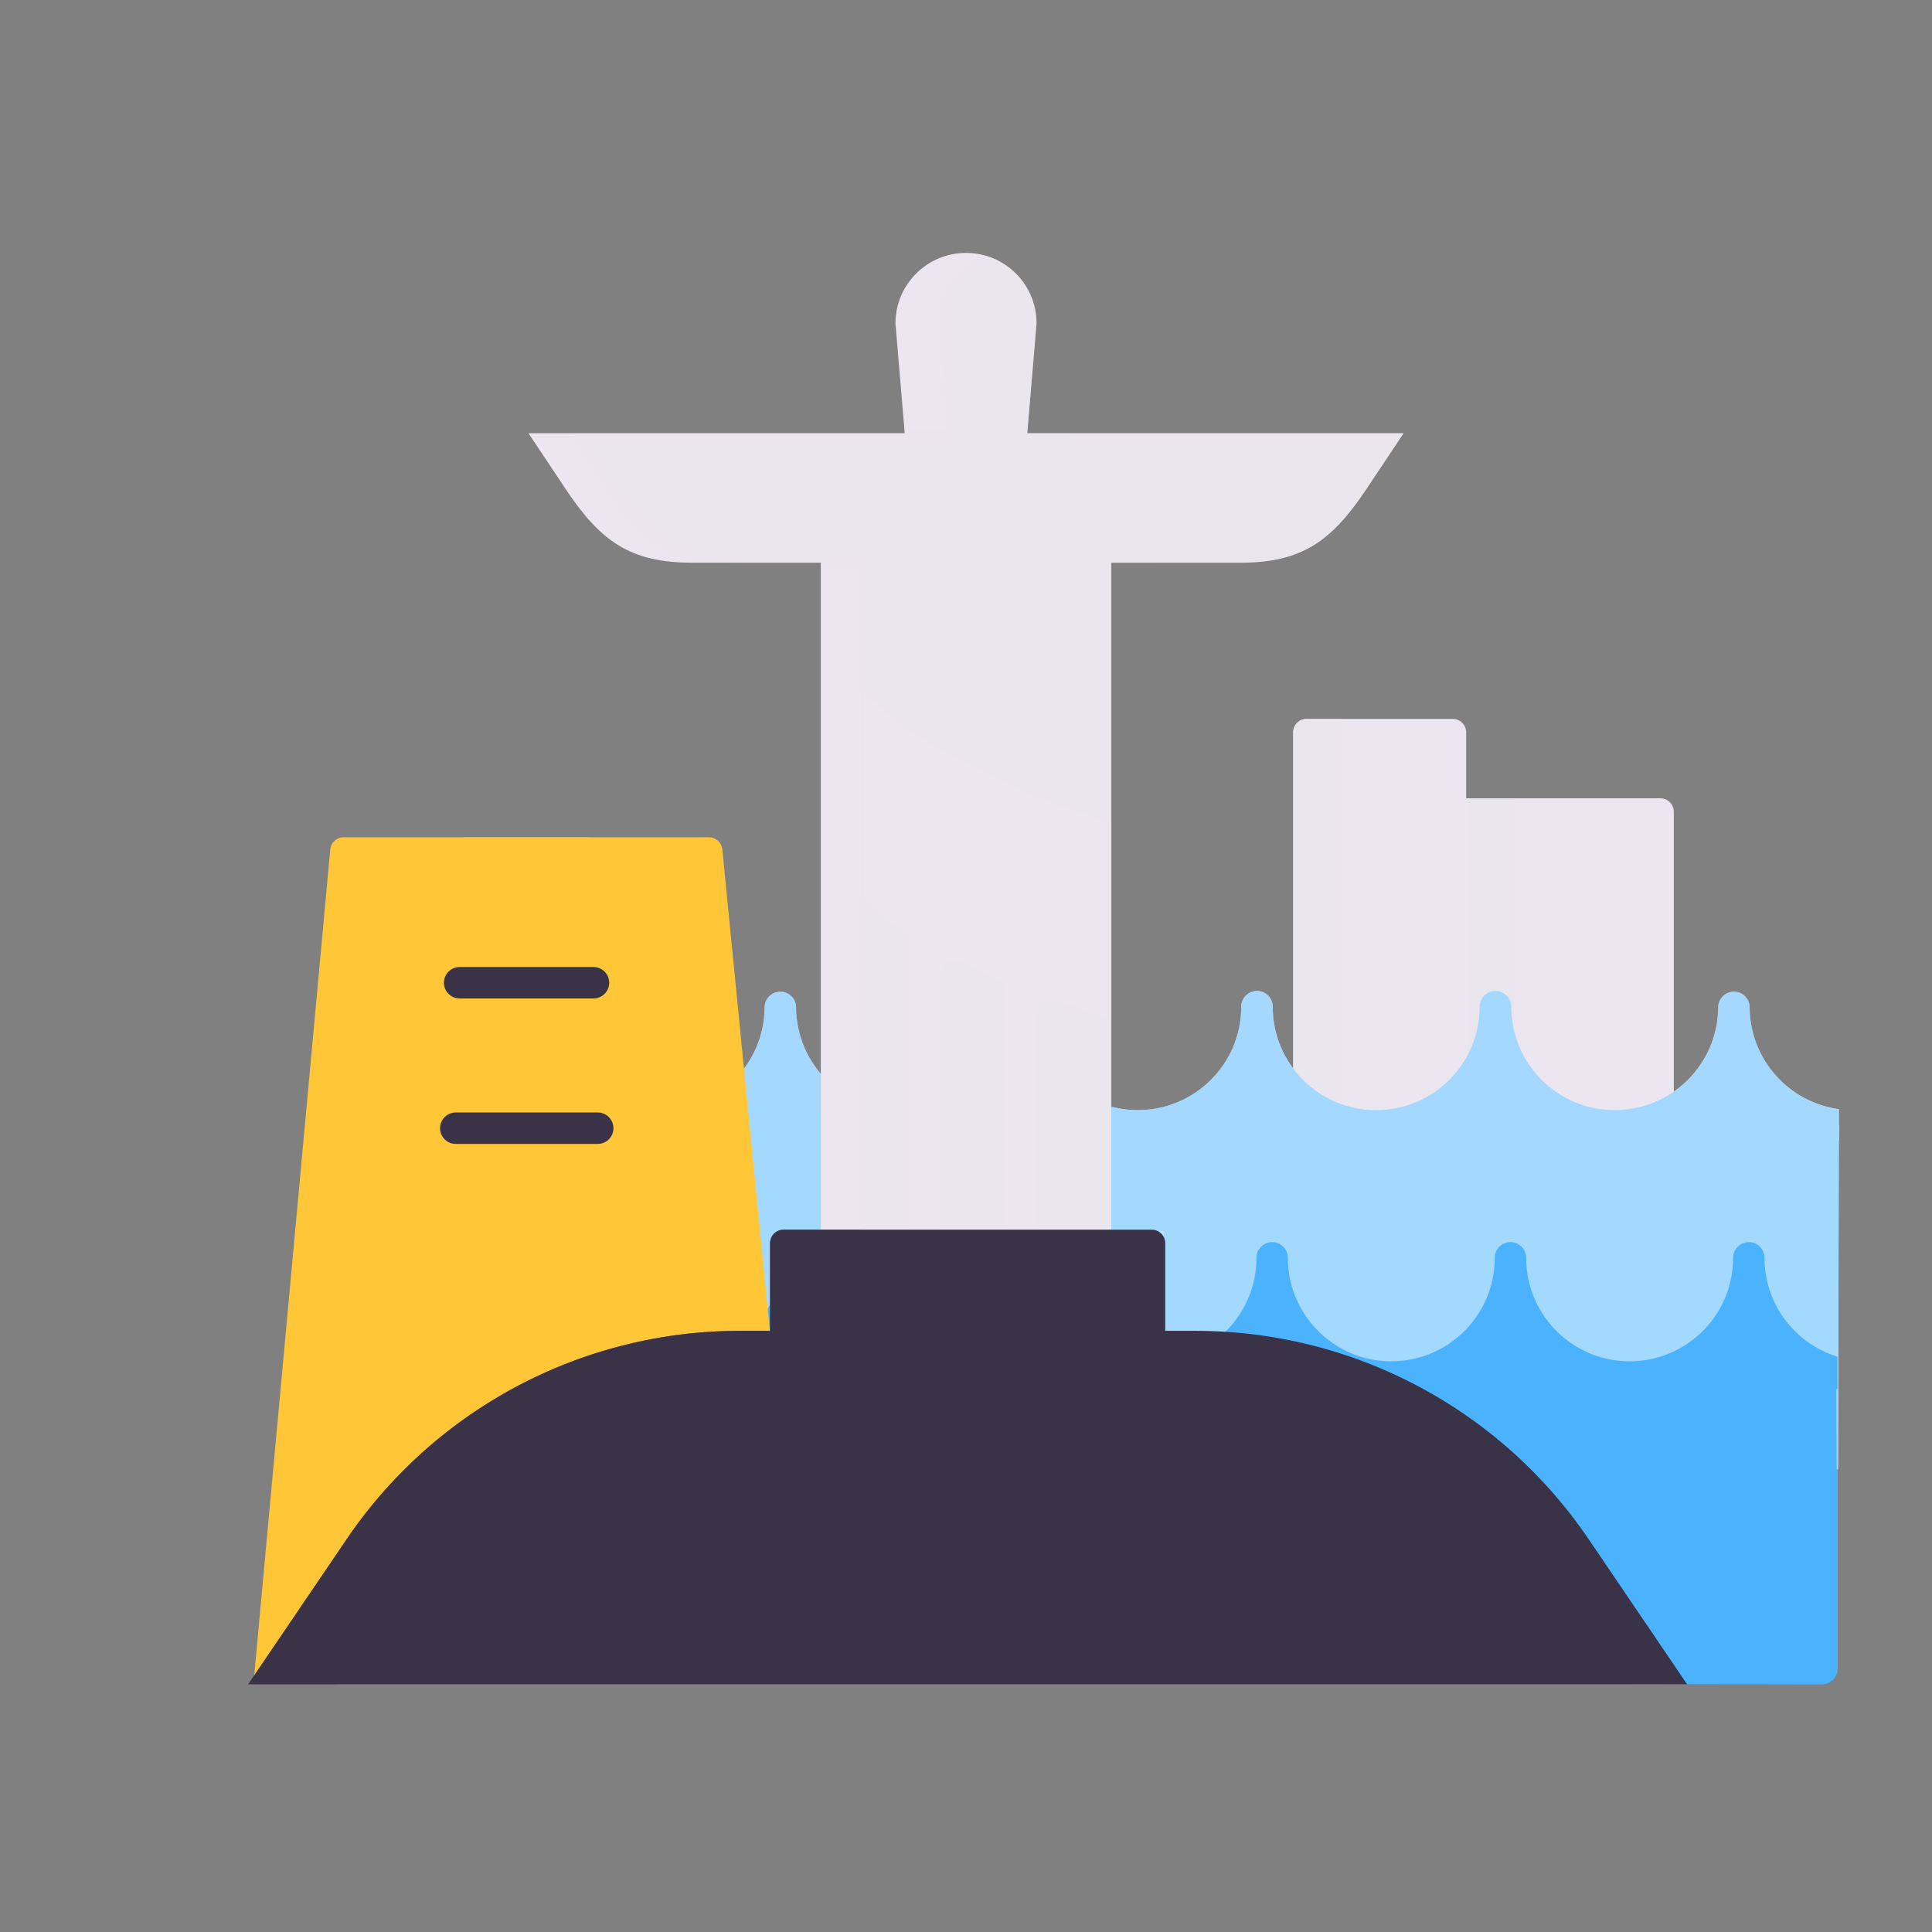 <svg xmlns="http://www.w3.org/2000/svg" width="430" height="430" style="width:100%;height:100%;transform:translate3d(0,0,0);content-visibility:visible" viewBox="0 0 430 430"><rect x="0" y="0" width="430" height="430" fill="#808080" stroke="none"/><defs><clipPath id="i"><path d="M0 0h430v430H0z"/></clipPath><clipPath id="x"><path d="M0 0h430v430H0z"/></clipPath><clipPath id="B"><path d="M0 0h430v430H0z"/></clipPath><clipPath id="A"><path d="M0 0h430v430H0z"/></clipPath><clipPath id="z"><path fill="#fff"/></clipPath><clipPath id="y"><path fill="#fff"/></clipPath><clipPath id="q"><path d="M0 0h430v430H0z"/></clipPath><clipPath id="r"><path d="M0 0h430v430H0z"/></clipPath><clipPath id="u"><path fill="#fff" d="m2.234-95.691-315.613-.088V87.12l315.613.088V-95.691"/></clipPath><clipPath id="t"><path fill="#fff" d="m205.984-91.594-315.113-.334.877 118.024 314.8-.167-.564-117.523"/></clipPath><clipPath id="s"><path fill="#fff" d="m557.484-113.177-316.863 1.221-.25 104.649 316.863 3.778.25-109.648"/></clipPath><clipPath id="j"><path d="M0 0h430v430H0z"/></clipPath><clipPath id="k"><path d="M0 0h430v430H0z"/></clipPath><clipPath id="n"><path fill="#fff" d="m2.234-95.691-315.613-.088V87.12l315.613.088V-95.691"/></clipPath><clipPath id="m"><path fill="#fff" d="m205.984-91.594-315.113-.334.877 118.024 314.8-.167-.564-117.523"/></clipPath><clipPath id="l"><path fill="#fff" d="m557.484-113.177-316.863 1.221-.25 104.649 316.863 3.778.25-109.648"/></clipPath><mask id="C" mask-type="alpha"><g filter="url(#a)"><path fill="#fff" d="M0 0h430v430H0z" opacity="0"/><use xmlns:ns1="http://www.w3.org/1999/xlink" ns1:href="#b"/></g></mask><mask id="w" mask-type="alpha"><use xmlns:ns2="http://www.w3.org/1999/xlink" ns2:href="#c"/></mask><mask id="v" mask-type="alpha"><g filter="url(#d)"><path fill="#fff" d="M0 0h430v430H0z" opacity="0"/><use xmlns:ns3="http://www.w3.org/1999/xlink" ns3:href="#e"/></g></mask><mask id="p" mask-type="alpha"><use xmlns:ns4="http://www.w3.org/1999/xlink" ns4:href="#f"/></mask><mask id="o" mask-type="alpha"><g filter="url(#g)"><path fill="#fff" d="M0 0h430v430H0z" opacity="0"/><use xmlns:ns5="http://www.w3.org/1999/xlink" ns5:href="#h"/></g></mask><filter id="a" width="100%" height="100%" x="0%" y="0%" filterUnits="objectBoundingBox"><feComponentTransfer in="SourceGraphic"><feFuncA tableValues="1.0 0.0" type="table"/></feComponentTransfer></filter><filter id="d" width="100%" height="100%" x="0%" y="0%" filterUnits="objectBoundingBox"><feComponentTransfer in="SourceGraphic"><feFuncA tableValues="1.0 0.0" type="table"/></feComponentTransfer></filter><filter id="g" width="100%" height="100%" x="0%" y="0%" filterUnits="objectBoundingBox"><feComponentTransfer in="SourceGraphic"><feFuncA tableValues="1.0 0.0" type="table"/></feComponentTransfer></filter><path id="c" fill="#3A3347" d="M247 127v146h-64V127h64z" class="secondary" style="display:block"/><path id="e" fill="#EBE6EF" d="M192.68 273.96V125.24h-28.65c-13.73 0-20.38-4.79-28.01-16.21l-8.41-12.61h83.75l-2.06-24.44c0-8.66 7.03-15.69 15.7-15.69 4.33 0 8.26 1.76 11.1 4.6s4.59 6.76 4.59 11.09l-2.06 24.44h83.76l-8.41 12.61c-7.63 11.42-14.28 16.21-28.02 16.21h-28.64v148.72m11.66 22.5h-87.96v-22.51h87.96v22.51z" style="display:block"/><path id="f" class="secondary" style="display:none"/><g id="b" style="display:none"><path class="primary"/><path class="primary"/></g><g id="h" style="display:none"><path/><path/></g></defs><g clip-path="url(#i)"><g clip-path="url(#j)" style="display:none"><g style="display:none"><path class="primary"/><path class="primary"/><path class="primary" style="mix-blend-mode:multiply"/><path class="primary" style="mix-blend-mode:multiply"/></g><g clip-path="url(#k)" style="display:none"><g style="display:none"><path fill="none" class="tertiary"/><path class="tertiary"/></g><g clip-path="url(#l)" style="display:none"><path class="quinary"/><path fill="none" class="senary"/><g style="mix-blend-mode:multiply"><path class="tertiary"/><path fill="none" class="tertiary"/></g></g><g clip-path="url(#m)" style="display:none"><path class="tertiary"/></g><g clip-path="url(#n)" style="display:none"><path fill="none" class="tertiary"/></g><g style="display:none"><path class="quaternary"/><path class="quaternary" style="mix-blend-mode:multiply"/><path class="quaternary"/><path fill="none" class="secondary"/><path class="quaternary"/><path fill="none" class="secondary"/></g></g><g style="display:none"><path class="primary"/><path class="primary"/></g><g mask="url(#o)" style="mix-blend-mode:multiply;display:none"><path class="primary"/><path class="primary"/></g><g style="display:none"><path class="primary"/><path class="primary" style="mix-blend-mode:multiply"/></g><g style="display:none"><path class="primary"/><path class="primary" style="mix-blend-mode:multiply"/></g><g mask="url(#p)" style="mix-blend-mode:multiply;display:none"><path fill="none" class="primary" style="mix-blend-mode:multiply"/><path class="primary"/></g><g style="display:none"><path class="secondary"/><path class="secondary"/><path class="secondary" style="mix-blend-mode:multiply"/></g><path class="secondary" style="display:none"/></g><g clip-path="url(#q)" style="display:block"><g fill="#EBE6EF" style="display:block"><path d="M326.325 262.893h-38.52v-99.886a3 3 0 0 1 3-3h32.52a3 3 0 0 1 3 3v99.886zm43.21 0h-43.21v-85.216h43.21a3 3 0 0 1 3 3v79.216a3 3 0 0 1-3 3z" class="primary"/><path d="M5.347 51.443h-7.694a3 3 0 0 1-3-3v-96.886a3 3 0 0 1 3-3h7.694V51.443z" class="primary" opacity=".5" style="mix-blend-mode:multiply" transform="translate(293.152 211.45)"/><path d="M5.347 42.608H-5.347v-85.216H5.347v85.216z" class="primary" opacity=".5" style="mix-blend-mode:multiply" transform="translate(331.672 220.285)"/></g><g clip-path="url(#r)" style="display:block"><g style="display:block"><path fill="none" stroke="#4BB3FD" stroke-linecap="round" stroke-linejoin="round" stroke-width="7" d="M405.5 300.255v71.12l-255-.5v-71.12l255 .5z" class="tertiary"/><path fill="#4BB3FD" d="M405.5 300.25v71.125l-255-.5V299.75l255 .5z" class="tertiary"/></g><g clip-path="url(#s)" style="display:block" transform="translate(-148.14 330.541)"><path fill="#FCFEFF" d="M931.963-79.967c-14.648 0-26.524-11.875-26.524-26.523 0 14.648-11.875 26.523-26.523 26.523s-26.523-11.875-26.523-26.523c0 14.648-11.875 26.523-26.523 26.523s-26.523-11.875-26.523-26.523c0 14.648-11.876 26.523-26.524 26.523-14.593 0-26.429-11.786-26.519-26.358-.086 14.481-11.775 26.208-26.242 26.356l-.355.002c-.449 0-.894-.011-1.337-.033-13.99-.736-25.108-12.312-25.108-26.485 0 .478-.014.953-.039 1.425-.025-.473-.039-.95-.039-1.43 0 14.648-11.875 26.523-26.523 26.523s-26.523-11.875-26.523-26.523c0 14.648-11.876 26.523-26.524 26.523-14.648 0-26.523-11.875-26.523-26.523 0 14.648-11.875 26.523-26.523 26.523-14.593 0-26.43-11.786-26.519-26.358-.086 14.484-11.78 26.212-26.25 26.356l-.326.002c-.898 0-1.784-.046-2.659-.133-13.372-1.36-23.807-12.654-23.807-26.385 0 .377-.012.751-.028 1.124-.016-.375-.029-.75-.029-1.129 0 14.648-11.875 26.523-26.523 26.523s-26.523-11.875-26.523-26.523c0 14.648-11.875 26.523-26.523 26.523s-26.523-11.875-26.523-26.523c0 14.648-11.875 26.523-26.523 26.523-14.593 0-26.43-11.786-26.519-26.358-.087 14.574-11.925 26.363-26.519 26.363-14.648 0-26.524-11.875-26.524-26.523 0 14.648-11.875 26.523-26.523 26.523V6.982h699.182v-88.34c-3.073 1.245-5.95 1.391-9.469 1.391z" class="quinary"/><path fill="none" stroke="#FCFDFE" stroke-linejoin="round" stroke-width="7" d="M931.963-79.967c-14.648 0-26.524-11.875-26.524-26.523 0 14.648-11.875 26.523-26.523 26.523s-26.523-11.875-26.523-26.523c0 14.648-11.875 26.523-26.523 26.523s-26.523-11.875-26.523-26.523c0 14.648-11.876 26.523-26.524 26.523-14.593 0-26.429-11.786-26.519-26.358-.086 14.481-11.775 26.208-26.242 26.356l-.355.002c-.449 0-.894-.011-1.337-.033-13.99-.736-25.108-12.312-25.108-26.485 0 .478-.014.953-.039 1.425-.025-.473-.039-.95-.039-1.43 0 14.648-11.875 26.523-26.523 26.523s-26.523-11.875-26.523-26.523c0 14.648-11.876 26.523-26.524 26.523-14.648 0-26.523-11.875-26.523-26.523 0 14.648-11.875 26.523-26.523 26.523-14.593 0-26.43-11.786-26.519-26.358-.086 14.484-11.78 26.212-26.25 26.356l-.326.002c-.898 0-1.784-.046-2.659-.133-13.372-1.36-23.807-12.654-23.807-26.385 0 .377-.012.751-.028 1.124-.016-.375-.029-.75-.029-1.129 0 14.648-11.875 26.523-26.523 26.523s-26.523-11.875-26.523-26.523c0 14.648-11.875 26.523-26.523 26.523s-26.523-11.875-26.523-26.523c0 14.648-11.875 26.523-26.523 26.523-14.593 0-26.43-11.786-26.519-26.358-.087 14.574-11.925 26.363-26.519 26.363-14.648 0-26.524-11.875-26.524-26.523 0 14.648-11.875 26.523-26.523 26.523V6.982h699.182v-88.34c-3.073 1.245-5.95 1.391-9.469 1.391z" class="senary"/><g opacity=".5" style="mix-blend-mode:multiply"><path fill="#4BB3FD" d="M931.963-79.967c-14.648 0-26.524-11.875-26.524-26.523 0 14.648-11.875 26.523-26.523 26.523s-26.523-11.875-26.523-26.523c0 14.648-11.875 26.523-26.523 26.523s-26.523-11.875-26.523-26.523c0 14.648-11.876 26.523-26.524 26.523-14.593 0-26.429-11.786-26.519-26.358-.086 14.481-11.775 26.208-26.242 26.356l-.355.002c-.449 0-.894-.011-1.337-.033-13.99-.736-25.108-12.312-25.108-26.485 0 .478-.014.953-.039 1.425-.025-.473-.039-.95-.039-1.43 0 14.648-11.875 26.523-26.523 26.523s-26.523-11.875-26.523-26.523c0 14.648-11.876 26.523-26.524 26.523-14.648 0-26.523-11.875-26.523-26.523 0 14.648-11.875 26.523-26.523 26.523-14.593 0-26.43-11.786-26.519-26.358-.086 14.484-11.78 26.212-26.25 26.356l-.326.002c-.898 0-1.784-.046-2.659-.133-13.372-1.36-23.807-12.654-23.807-26.385 0 .377-.012.751-.028 1.124-.016-.375-.029-.75-.029-1.129 0 14.648-11.875 26.523-26.523 26.523s-26.523-11.875-26.523-26.523c0 14.648-11.875 26.523-26.523 26.523s-26.523-11.875-26.523-26.523c0 14.648-11.875 26.523-26.523 26.523-14.593 0-26.43-11.786-26.519-26.358-.087 14.574-11.925 26.363-26.519 26.363-14.648 0-26.524-11.875-26.524-26.523 0 14.648-11.875 26.523-26.523 26.523V6.982h699.182v-88.34c-3.073 1.245-5.95 1.391-9.469 1.391z" class="tertiary"/><path fill="none" stroke="#4BB3FD" stroke-linejoin="round" stroke-width="7" d="M931.963-79.967c-14.648 0-26.524-11.875-26.524-26.523 0 14.648-11.875 26.523-26.523 26.523s-26.523-11.875-26.523-26.523c0 14.648-11.875 26.523-26.523 26.523s-26.523-11.875-26.523-26.523c0 14.648-11.876 26.523-26.524 26.523-14.593 0-26.429-11.786-26.519-26.358-.086 14.481-11.775 26.208-26.242 26.356l-.355.002c-.449 0-.894-.011-1.337-.033-13.99-.736-25.108-12.312-25.108-26.485 0 .478-.014.953-.039 1.425-.025-.473-.039-.95-.039-1.43 0 14.648-11.875 26.523-26.523 26.523s-26.523-11.875-26.523-26.523c0 14.648-11.876 26.523-26.524 26.523-14.648 0-26.523-11.875-26.523-26.523 0 14.648-11.875 26.523-26.523 26.523-14.593 0-26.43-11.786-26.519-26.358-.086 14.484-11.78 26.212-26.25 26.356l-.326.002c-.898 0-1.784-.046-2.659-.133-13.372-1.36-23.807-12.654-23.807-26.385 0 .377-.012.751-.028 1.124-.016-.375-.029-.75-.029-1.129 0 14.648-11.875 26.523-26.523 26.523s-26.523-11.875-26.523-26.523c0 14.648-11.875 26.523-26.523 26.523s-26.523-11.875-26.523-26.523c0 14.648-11.875 26.523-26.523 26.523-14.593 0-26.43-11.786-26.519-26.358-.087 14.574-11.925 26.363-26.519 26.363-14.648 0-26.524-11.875-26.524-26.523 0 14.648-11.875 26.523-26.523 26.523V6.982h699.182v-88.34c-3.073 1.245-5.95 1.391-9.469 1.391z" class="tertiary"/></g></g><g clip-path="url(#t)" style="display:block" transform="translate(202.303 312.903)"><path fill="#4BB3FD" d="M215.361-5.838c-15.131 0-28.397-12.853-28.397-27.476 0 14.623-9.329 26.476-24.46 26.476s-27.397-11.353-27.397-25.976c0 14.623-9.516 25.476-24.647 25.476-15.131 0-28.396-11.103-28.396-25.726v.062c0 14.622-11.891 24.976-27.022 24.976-15.13 0-26.334-11.104-26.334-25.726l-.009.006c0 1.064-.073 2.112-.199 3.143v-3.211c0 14.623-12.379 26.637-25.523 26.476-3.252-.04-6.372-.551-9.266-1.556-10.467-3.724-17.932-13.445-17.932-24.852v3.076a25.914 25.914 0 0 1-.199-3.144c0 14.623-10.765 26.226-25.896 26.226s-27.397-11.853-27.397-26.476c0 14.623-12.041 26.762-23.647 26.476-15.126-.373-28.897-11.603-28.897-26.226v.062c0 14.622-12.268 26.686-27.397 26.476-10.85-.15-24.131-10.401-27.028-23.709l.125-4.636v-.068c0 .636-.031 1.265-.077 1.89a26.317 26.317 0 0 1-.073-1.828l-.01.006c0 10.92-6.967 22.169-16.734 26.216a28.124 28.124 0 0 1-10.628 2.067c-15.131 0-27.397-11.853-27.397-26.476 0 .658-.033 1.308-.082 1.954a26.153 26.153 0 0 1-.077-1.886v2.772c-1.467 13.286-13.1 23.636-27.238 23.636-15.131 0-27.397-11.853-27.397-26.476 0 14.623-12.266 26.476-27.397 26.476-15.131 0-27.396-11.853-27.396-26.476v.062c0 14.622-12.266 26.476-27.397 26.476-15.131 0-27.397-11.854-27.397-26.476l-.009.006c0 14.622-12.266 26.475-27.397 26.475-15.131 0-27.397-11.853-27.397-26.475v58.93h273.978l113.961 8 99.845 1 218.821-3.25-3.75-63.18v-.068c0 14.623-13.703 26.476-28.834 26.476z" class="tertiary"/></g><g clip-path="url(#u)" style="display:block" transform="translate(406.739 293.218)"><path fill="none" stroke="#4BB3FD" stroke-linecap="round" stroke-linejoin="round" stroke-width="7" d="M-349.73 10.249c8.464-4.431 14.239-13.298 14.239-23.513 0 14.648 11.875 26.523 26.523 26.523s26.523-11.875 26.523-26.523c0 14.648 11.876 26.523 26.524 26.523 14.648 0 26.523-11.875 26.523-26.523 0 14.648 11.875 26.523 26.523 26.523s26.523-11.875 26.523-26.523c0 14.648 11.875 26.523 26.523 26.523l-.292.005c14.648 0 26.523-11.875 26.523-26.523 0 14.648 11.875 26.523 26.523 26.523l-.008-.005c14.648 0 26.523-11.875 26.523-26.523 0 14.648 11.875 26.523 26.523 26.523s26.523-11.875 26.523-26.523c0 14.648 11.875 26.523 26.523 26.523S35.533 1.384 35.533-13.264c0 14.648 11.875 26.523 26.523 26.523S88.579 1.384 88.579-13.264c0 14.648 11.875 26.523 26.523 26.523a26.45 26.45 0 0 0 9.95-1.929m-540.104 1.934c14.648 0 26.523-11.875 26.523-26.523 0 14.648 11.875 26.523 26.523 26.523l-.008-.005c4.433 0 8.611-1.087 12.284-3.01" class="tertiary"/></g><g style="display:block"><path fill="#FFC738" d="M179.073 374.393H56.447l17.059-185.326a3 3 0 0 1 2.987-2.717h81.284a3 3 0 0 1 2.987 2.717l18.309 185.326z" class="quaternary"/><path fill="#FFC738" d="M17.939 93.085 14.067-94.96h-28.025l-2.731 188.045" class="quaternary" opacity=".5" style="mix-blend-mode:multiply" transform="translate(117.08 281.309)"/><path fill="#FFC738" d="M102.3 218.725h29.79" class="quaternary"/><path fill="none" stroke="#3A3347" stroke-linecap="round" stroke-linejoin="round" stroke-width="7" d="M102.3 218.725h29.79" class="secondary"/><path fill="#FFC738" d="M101.444 251.101h31.59" class="quaternary"/><path fill="none" stroke="#3A3347" stroke-linecap="round" stroke-linejoin="round" stroke-width="7" d="M101.444 251.101h31.59" class="secondary"/></g></g><path fill="#3A3347" d="M0 0" class="secondary" style="display:block" transform="translate(215 335.792)"/><path fill="#EBE6EF" d="M182.68 273.96V125.24h-28.65c-13.73 0-20.38-4.79-28.01-16.21l-8.41-12.61h83.75l-2.06-24.44c0-8.66 7.03-15.69 15.7-15.69 4.33 0 8.26 1.76 11.1 4.6s4.59 6.76 4.59 11.09l-2.06 24.44h83.76l-8.41 12.61c-7.63 11.42-14.28 16.21-28.02 16.21h-28.64v148.72" class="primary" style="display:block"/><g mask="url(#v)" style="mix-blend-mode:multiply;display:block"><path fill="#EBE6EF" fill-opacity=".5" d="M182.68 273.96V125.24h-28.65c-13.73 0-20.38-4.79-28.01-16.21l-8.41-12.61h83.75l-2.06-24.44c0-8.66 7.03-15.69 15.7-15.69 4.33 0 8.26 1.76 11.1 4.6s4.59 6.76 4.59 11.09l-2.06 24.44h83.76l-8.41 12.61c-7.63 11.42-14.28 16.21-28.02 16.21h-28.64v148.72m11.66 22.5h-87.96v-22.51h87.96v22.51z" class="primary"/></g><g style="display:none"><path class="primary"/><path class="primary" style="mix-blend-mode:multiply"/></g><g mask="url(#w)" opacity=".5" style="mix-blend-mode:multiply;display:block"><path fill="none" stroke="#EBE6EF" stroke-linecap="round" stroke-linejoin="round" stroke-width="7" d="m102.891 10.836.335 52.141M125.11 11.9l-.336 51.077m23.434-56.259.018 56.266M172.903.958l.323 62.141m22.116-75.077-.568 75.077m23.434-93.259.018 93.265M39.391 10.814l.335 52.141M56.61 11.878l-.336 51.077m23.519-48.76-.067 48.766M259.208-3.715l.018 66.516m21.81-52.835-.06 52.766" class="primary" opacity="1" style="mix-blend-mode:multiply" transform="translate(214.121 209.145)"/><path fill="#EBE6EF" d="M248.942 227.207s21.257 4.247 34.178 3.363c10.157-.695 30.696-2.445 30.696-2.445s40.083-5.213 71.872-15.603C424 200 441.5 167.251 451.001 185.399c.999 7.602 8.36 15.127 17.429 21.143 1.903 1.262 1.257 4.583 5.087 6.739.823.464 2.35 3.2 3.354 3.066.066-3.222 2.827-3.51 4.239-2.816 3.342 1.644 5.352 2.351 8.635 3.731.894.376 1.59 1.789 1.6 2.898.03 3.527 5.617 4.346 7.066 4.91-.286-1.694 2.039-3.555 3.725-2.931 8.059 2.985 14.077 4.887 14.077 4.887l.291-43.531s-52.254-16.244-65.008-40.59c-13.996-24.404-53.912 15.033-81.844 25.552-30.652 11.544-36.335 12.754-55.087 16.918-11.339 2.518-22.413 3.5-34.714 3.022-11.797-.458-30.912-4.659-30.912-4.659-55.189-17.988-60.189-35.237-64.139-40.305l-.5 42.576c0 7.814 7.125 14.978 16.641 21.065a3.019 3.019 0 0 1 1.406 2.54v63.743h7v-56.612c0-2.215 2.311-3.652 4.308-2.695a182.241 182.241 0 0 0 8.391 3.751 2.997 2.997 0 0 1 1.848 2.767v52.789h7v-47.803c0-2.07 2.051-3.513 4.004-2.826 8.187 2.878 14.044 4.479 14.044 4.479z" class="primary" opacity="1"/></g><g fill="#3A3347" style="display:block"><path d="M164.639 296.201h101.458a105.71 105.71 0 0 1 87.471 46.353l21.919 32.301H55.249l21.919-32.301a105.71 105.71 0 0 1 87.471-46.353z" class="secondary"/><path d="M259.345 305.234h-87.954V276.69a3 3 0 0 1 3-3h81.954a3 3 0 0 1 3 3v28.544z" class="secondary"/><path d="M68.071-50.583h-17a3 3 0 0 0-3 3v19.512H41.32a105.71 105.71 0 0 0-87.471 46.352l-21.92 32.302h20l21.919-32.301a105.71 105.71 0 0 1 87.42-46.353h3.803a3 3 0 0 0 3-3v-19.512z" class="secondary" opacity=".5" style="mix-blend-mode:multiply" transform="translate(123.32 324.272)"/></g></g><g clip-path="url(#x)" style="display:none"><g style="display:none"><path class="primary"/><path class="primary"/><path class="primary" style="mix-blend-mode:multiply"/><path class="primary" style="mix-blend-mode:multiply"/></g><g clip-path="url(#y)" style="display:none"><path class="quinary"/><path fill="none" class="senary"/><g style="mix-blend-mode:multiply"><path class="tertiary"/><path fill="none" class="tertiary"/></g></g><g style="display:none"><path fill="none" class="tertiary"/><path class="tertiary"/></g><g clip-path="url(#z)" style="display:none"><path fill="none" class="tertiary"/><path class="tertiary"/><path fill="none" class="tertiary"/></g><g clip-path="url(#A)" style="display:none"><path class="quaternary"/><path class="quaternary" style="mix-blend-mode:multiply"/><path class="quaternary"/><path fill="none" class="secondary"/><path class="quaternary"/><path fill="none" class="secondary"/></g><g clip-path="url(#B)" style="display:none"><g style="display:none"><path class="primary"/><path class="primary"/></g><g mask="url(#C)" style="mix-blend-mode:multiply;display:none"><path class="primary"/><path class="primary"/></g><path class="primary" style="mix-blend-mode:multiply;display:none"/></g><g style="display:none"><path class="secondary"/><path class="secondary"/><path class="secondary" style="mix-blend-mode:multiply"/></g></g></g></svg>